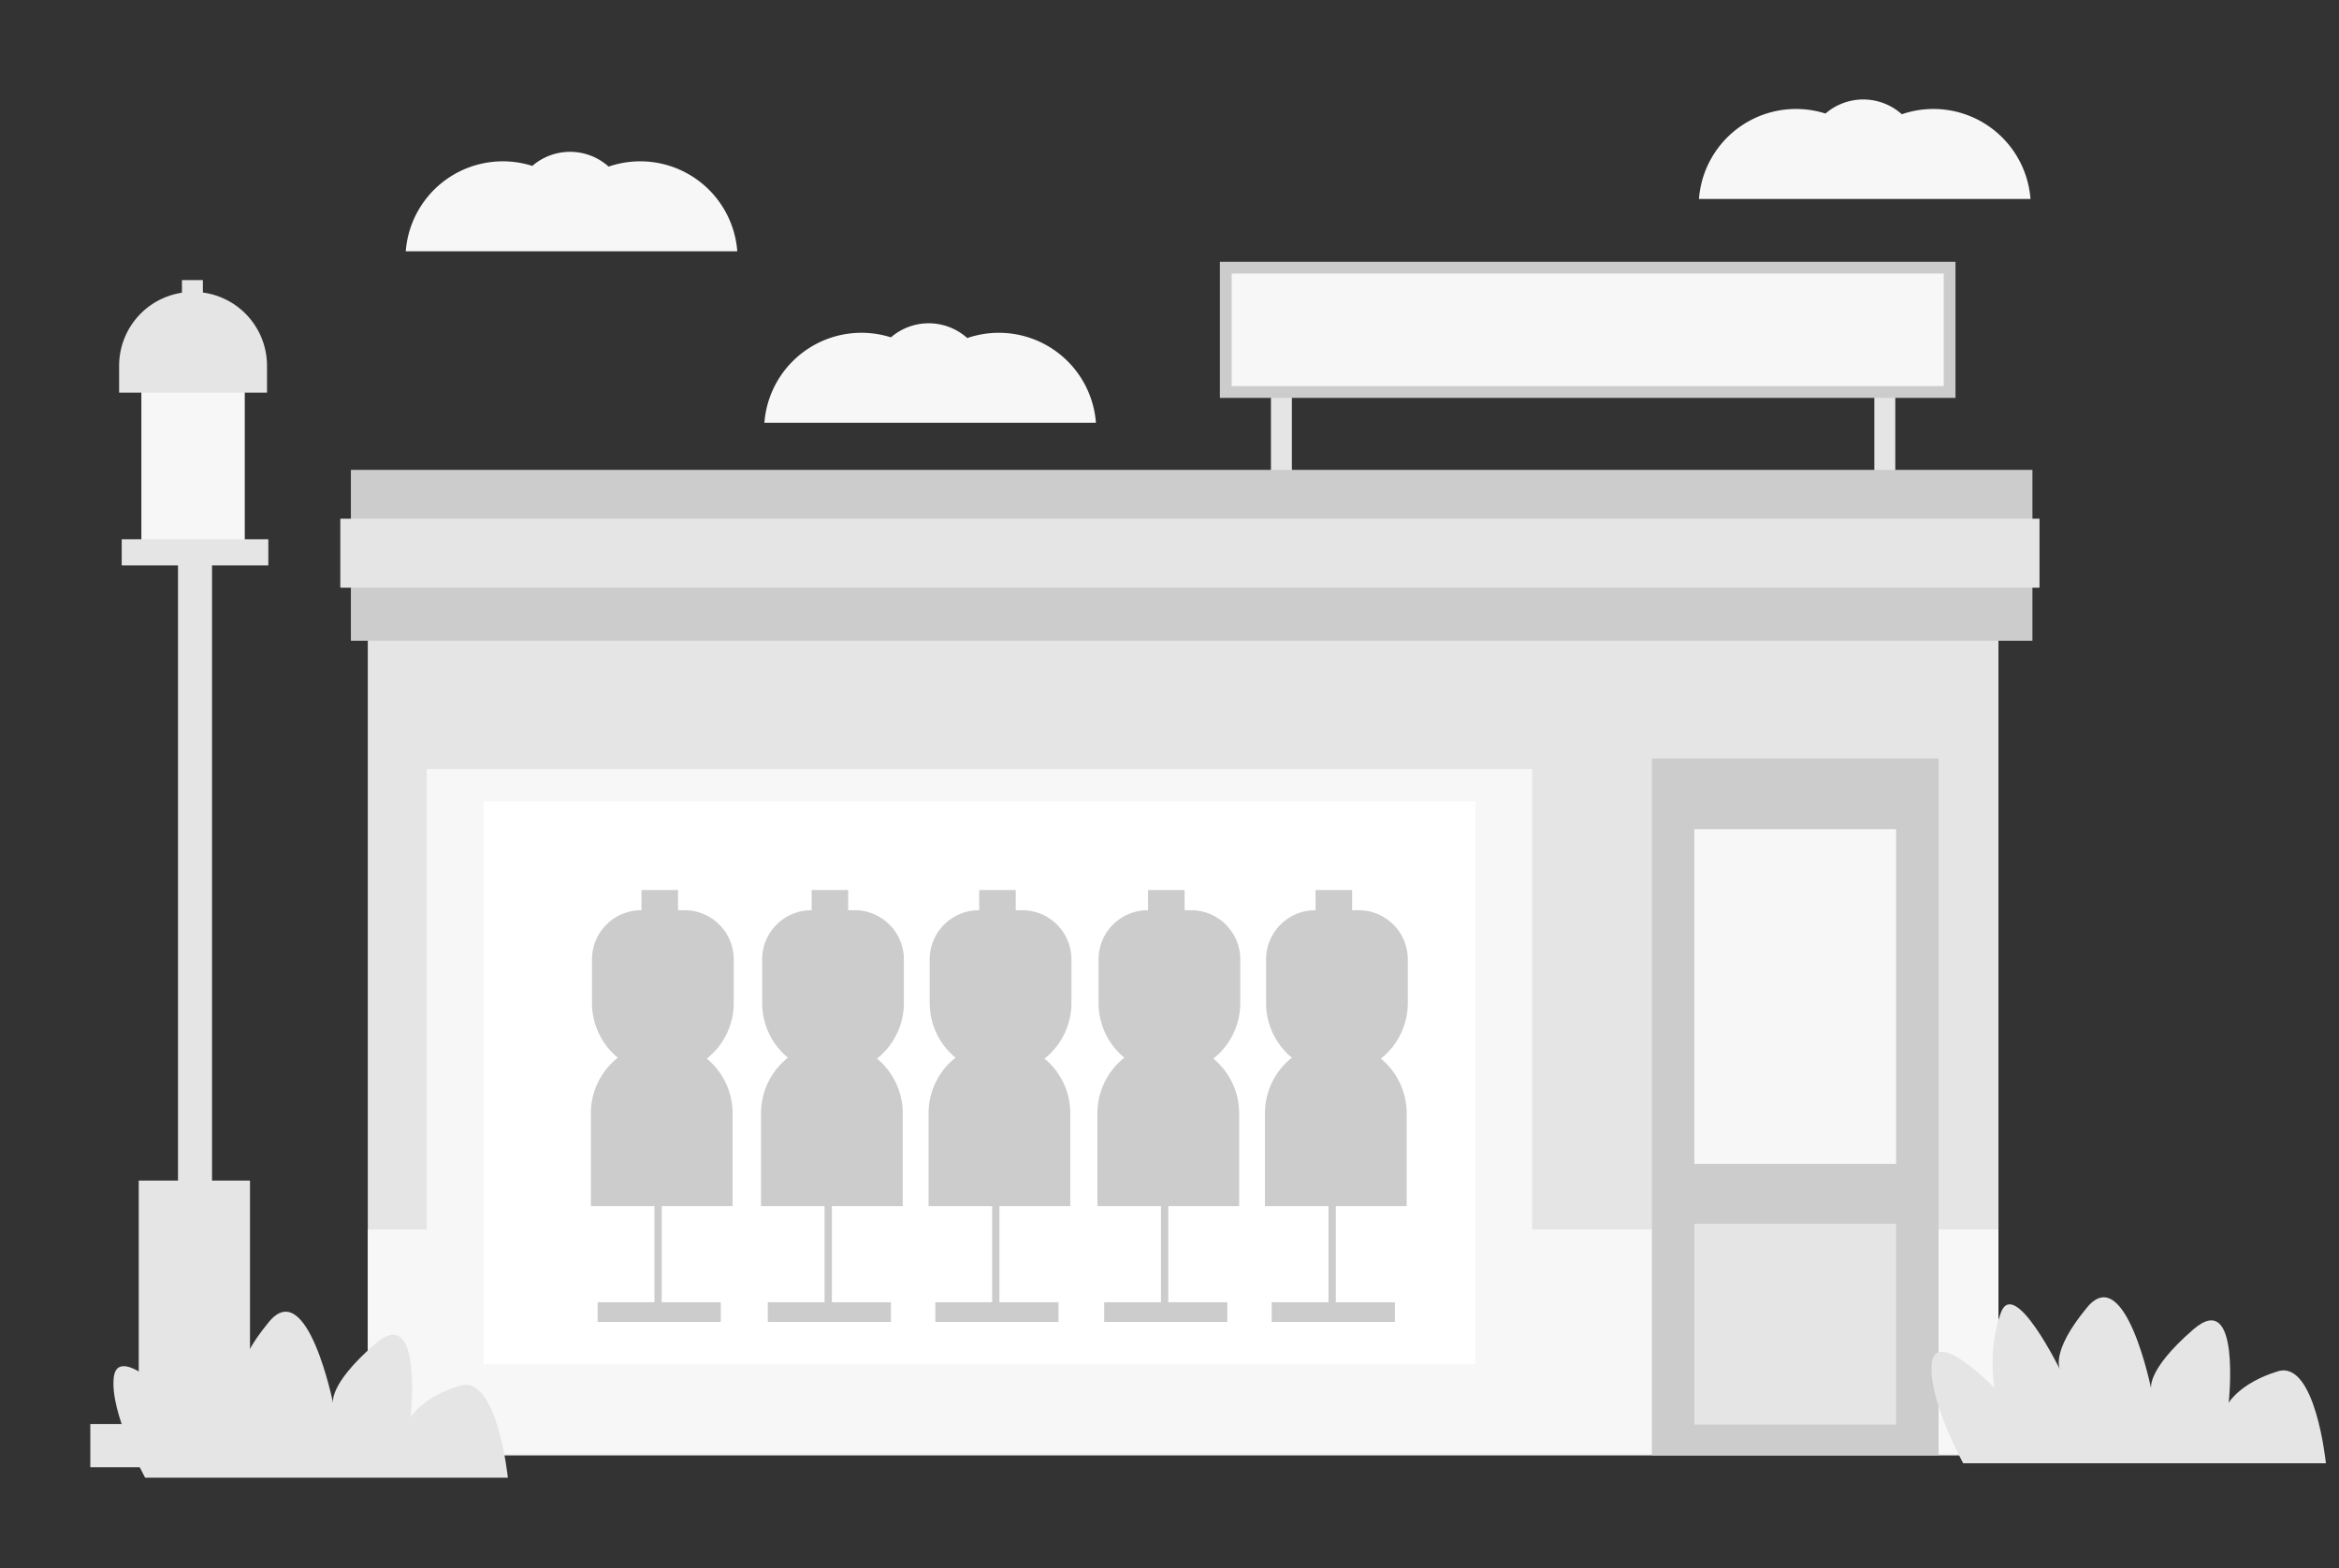 <svg id="Capa_1" data-name="Capa 1" xmlns="http://www.w3.org/2000/svg" viewBox="0 0 1787 1198"><rect x="0" y="0" width="1787" height="1198" fill="#333333" stroke="none"/><title>Mesa de trabajo 88</title><rect x="108" y="274" width="79" height="150" fill="#f7f7f7"/><path d="M147.5,223h0A56.5,56.5,0,0,1,204,279.5V300a0,0,0,0,1,0,0H91a0,0,0,0,1,0,0V279.5A56.5,56.5,0,0,1,147.5,223Z" fill="#e5e5e5"/><rect x="139" y="214" width="16" height="20" fill="#e5e5e5"/><rect x="93" y="412" width="112" height="20" fill="#e5e5e5"/><rect x="136" y="424" width="26" height="608" fill="#e5e5e5"/><rect x="106" y="902" width="85" height="203" fill="#e5e5e5"/><rect x="69" y="1088" width="165" height="33" fill="#e5e5e5"/><rect x="971" y="284" width="16" height="87" fill="#e5e5e5"/><rect x="1432" y="284" width="16" height="87" fill="#e5e5e5"/><rect x="932" y="200" width="562" height="104" fill="#ccc"/><rect x="281" y="384.81" width="1245.81" height="727.19" fill="#e5e5e5"/><rect x="326" y="587.63" width="844.59" height="479.37" fill="#f7f7f7"/><rect x="281" y="939.42" width="1245.81" height="171.84" fill="#f7f7f7"/><rect x="1262.04" y="579.52" width="219.04" height="532.48" fill="#ccc"/><rect x="1294.49" y="633.53" width="154.14" height="255.74" fill="#f7f7f7"/><rect x="1294.49" y="935" width="154.14" height="153.4" fill="#e5e5e5"/><polyline points="1552.79 489.54 268.08 489.54 268.08 359 1552.79 359" fill="#ccc"/><rect x="369.45" y="612.29" width="757.7" height="430.05" fill="#fff"/><polyline points="1558.18 449.01 260 449.01 260 396.31 1558.18 396.31" fill="#e5e5e5"/><rect x="941" y="209" width="544" height="86" fill="#f7f7f7"/><path d="M452.29,733a37.56,37.56,0,0,1,37.56-37.56H523A37.56,37.56,0,0,1,560.57,733v33.34a54.14,54.14,0,0,1-54.14,54.14h0a54.14,54.14,0,0,1-54.14-54.14" fill="#ccc"/><path d="M451.43,850.59a54.13,54.13,0,0,1,54.14-54.14h0a54.13,54.13,0,0,1,54.14,54.14v70.89H451.43" fill="#ccc"/><rect x="490.1" y="680" width="27.93" height="35.66" fill="#ccc"/><rect x="499.98" y="780.12" width="5.59" height="226.88" fill="#ccc"/><polyline points="456.59 994.96 550.69 994.96 550.69 1010 456.59 1010" fill="#ccc"/><path d="M582.29,733a37.56,37.56,0,0,1,37.56-37.56H653A37.56,37.56,0,0,1,690.57,733v33.34a54.14,54.14,0,0,1-54.14,54.14h0a54.14,54.14,0,0,1-54.14-54.14" fill="#ccc"/><path d="M581.43,850.59a54.13,54.13,0,0,1,54.14-54.14h0a54.13,54.13,0,0,1,54.14,54.14v70.89H581.43" fill="#ccc"/><rect x="620.1" y="680" width="27.93" height="35.66" fill="#ccc"/><rect x="629.98" y="780.12" width="5.59" height="226.88" fill="#ccc"/><polyline points="586.59 994.96 680.69 994.96 680.69 1010 586.59 1010" fill="#ccc"/><path d="M710.29,733a37.56,37.56,0,0,1,37.56-37.56H781A37.56,37.56,0,0,1,818.57,733v33.34a54.14,54.14,0,0,1-54.14,54.14h0a54.14,54.14,0,0,1-54.14-54.14" fill="#ccc"/><path d="M709.43,850.59a54.13,54.13,0,0,1,54.14-54.14h0a54.13,54.13,0,0,1,54.14,54.14v70.89H709.43" fill="#ccc"/><rect x="748.1" y="680" width="27.93" height="35.66" fill="#ccc"/><rect x="757.98" y="780.12" width="5.59" height="226.88" fill="#ccc"/><polyline points="714.59 994.96 808.69 994.96 808.69 1010 714.59 1010" fill="#ccc"/><path d="M839.29,733a37.56,37.56,0,0,1,37.56-37.56H910A37.56,37.56,0,0,1,947.57,733v33.34a54.14,54.14,0,0,1-54.14,54.14h0a54.14,54.14,0,0,1-54.14-54.14" fill="#ccc"/><path d="M838.43,850.59a54.13,54.13,0,0,1,54.14-54.14h0a54.13,54.13,0,0,1,54.14,54.14v70.89H838.43" fill="#ccc"/><rect x="877.1" y="680" width="27.93" height="35.66" fill="#ccc"/><rect x="886.98" y="780.12" width="5.59" height="226.88" fill="#ccc"/><polyline points="843.59 994.96 937.69 994.96 937.69 1010 843.59 1010" fill="#ccc"/><path d="M967.29,733a37.56,37.56,0,0,1,37.56-37.56H1038A37.56,37.56,0,0,1,1075.57,733v33.34a54.14,54.14,0,0,1-54.14,54.14h0a54.14,54.14,0,0,1-54.14-54.14" fill="#ccc"/><path d="M966.43,850.59a54.13,54.13,0,0,1,54.14-54.14h0a54.13,54.13,0,0,1,54.14,54.14v70.89H966.43" fill="#ccc"/><rect x="1005.1" y="680" width="27.93" height="35.66" fill="#ccc"/><rect x="1014.98" y="780.12" width="5.59" height="226.88" fill="#ccc"/><polyline points="971.59 994.96 1065.69 994.96 1065.69 1010 971.59 1010" fill="#ccc"/><path d="M110.89,1129H388s-8-79.06-36.73-70.28-37.54,24-37.54,24,9.58-87.84-27.15-55.9-32,45.67-32,45.67-19.72-97.94-49-62.62-20.45,48.1-20.45,48.1S150,986.05,139.64,1014s-4.79,57.5-4.79,57.5-44.72-46.32-47.92-19.16S110.89,1129,110.89,1129Z" fill="#e5e5e5"/><path d="M1499.89,1118H1777s-8-79.06-36.73-70.28-37.54,24-37.54,24,9.58-87.84-27.15-55.9-32,45.67-32,45.67-19.72-97.94-49-62.62-20.45,48.1-20.45,48.1S1539,975.05,1528.64,1003s-4.79,57.5-4.79,57.5-44.72-46.32-47.92-19.16S1499.89,1118,1499.89,1118Z" fill="#e5e5e5"/><path d="M310,192a74.37,74.37,0,0,1,96.67-65.25,44.11,44.11,0,0,1,58.33.54A74.36,74.36,0,0,1,563.29,192H310" fill="#f7f7f7"/><path d="M584,323a74.37,74.37,0,0,1,96.67-65.25,44.11,44.11,0,0,1,58.33.54A74.36,74.36,0,0,1,837.29,323H584" fill="#f7f7f7"/><path d="M1298,152a74.37,74.37,0,0,1,96.67-65.25,44.11,44.11,0,0,1,58.33.54A74.36,74.36,0,0,1,1551.29,152H1298" fill="#f7f7f7"/></svg>